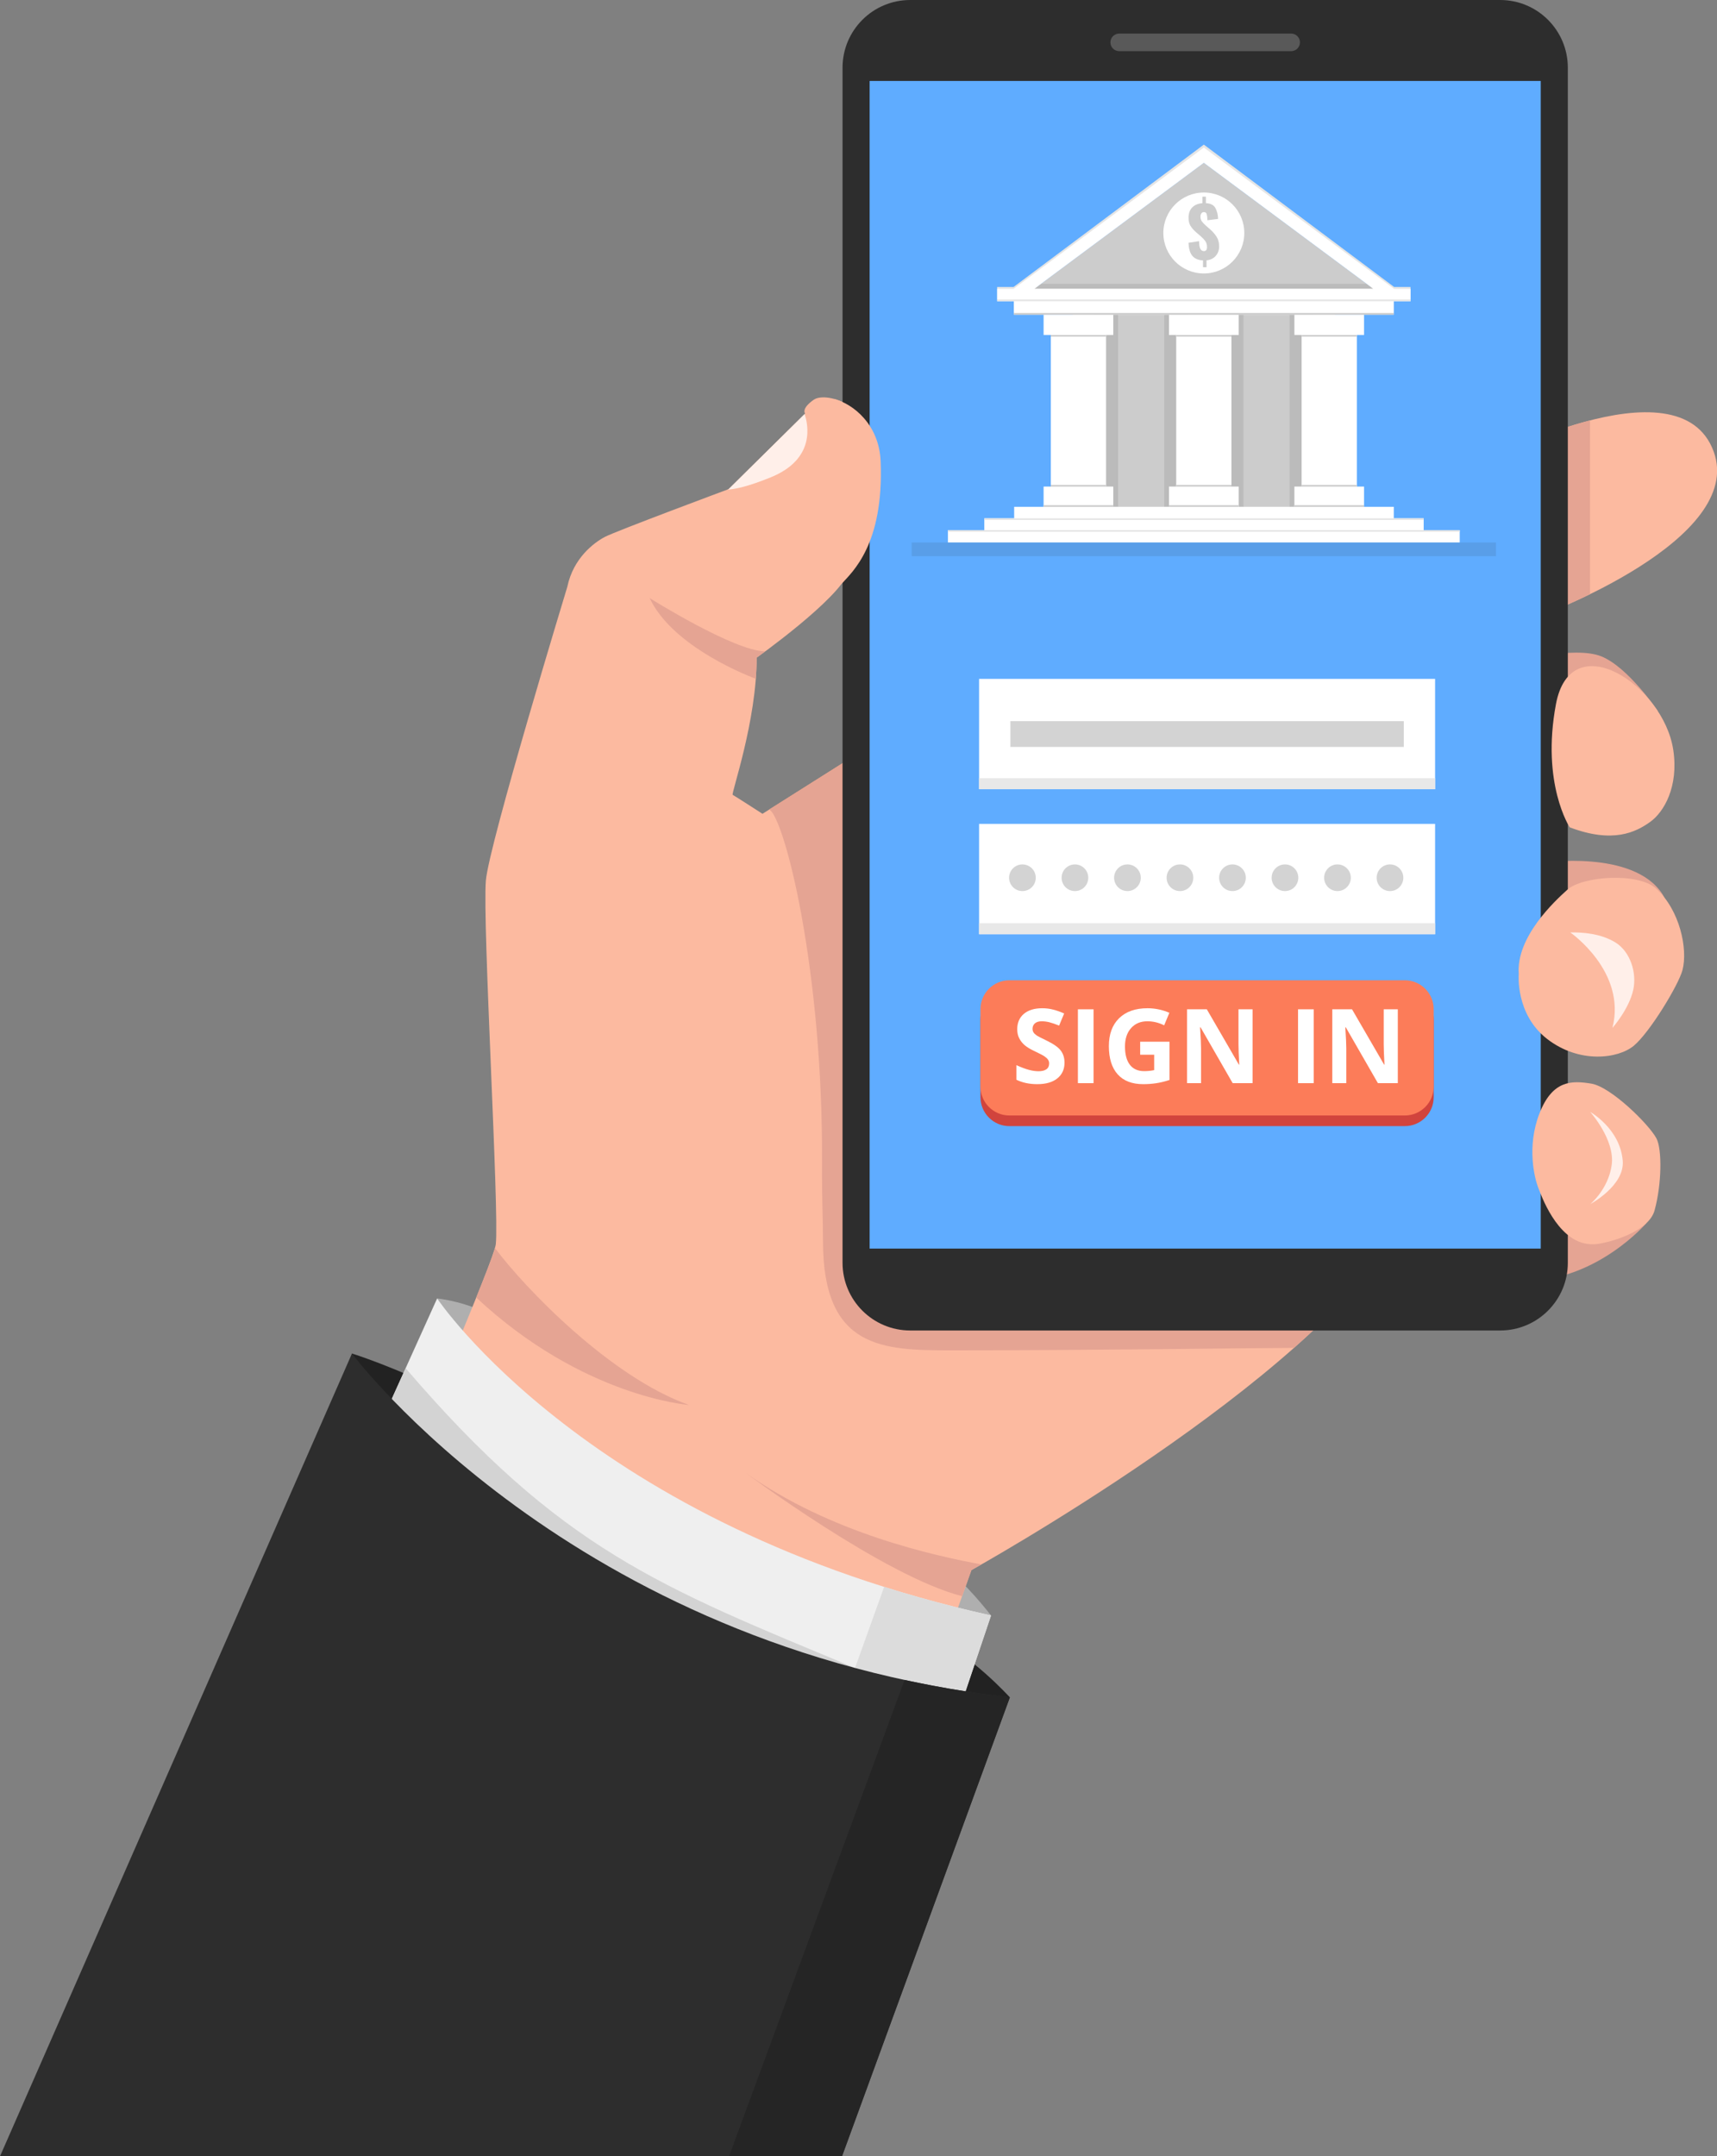 <?xml version="1.0" encoding="UTF-8"?><svg xmlns="http://www.w3.org/2000/svg" xmlns:xlink="http://www.w3.org/1999/xlink" height="435.0" preserveAspectRatio="xMidYMid meet" version="1.0" viewBox="0.0 0.0 346.4 435.0" width="346.4" zoomAndPan="magnify"><rect x="0.0" y="0.0" width="346.4" height="435.0" fill="#808080" stroke="none"/><defs><clipPath id="a"><path d="M 298 83 L 346.422 83 L 346.422 126 L 298 126 Z M 298 83"/></clipPath></defs><g><g><path d="M 199.938 325.895 C 199.938 325.895 194.336 318.656 190.969 316.746 L 189.238 328.125 L 199.938 325.895" fill="#afafaf"/></g><g><path d="M 88.191 261.941 C 88.191 261.941 94.5 262.555 99.844 265.812 L 92.742 276.602 L 88.191 261.941" fill="#afafaf"/></g><g><path d="M 203.734 342.418 C 203.734 342.418 196.113 333.938 187.238 329.492 L 183.961 346.059 L 203.734 342.418" fill="#222"/></g><g><path d="M 71.008 273.051 L 67.891 286.023 L 82.012 296.535 L 90.559 281.242 C 79.773 275.773 71.008 273.051 71.008 273.051" fill="#222"/></g><g clip-path="url(#a)"><path d="M 298.754 93.512 C 298.754 93.512 338.809 71.906 345.746 91.141 C 352.09 108.73 311.797 124.184 307.922 125.211 L 298.754 93.512" fill="#fcbaa0"/></g><g><path d="M 320.785 84.812 C 309.477 87.73 298.754 93.512 298.754 93.512 L 307.922 125.211 C 309.211 124.867 314.508 122.938 320.785 119.863 L 320.785 84.812" fill="#e5a493"/></g><g><path d="M 332.16 246.742 C 332.16 246.742 322.422 258.121 308.223 258.395 L 301.668 237.09 L 320.477 229.535 L 332.16 246.742" fill="#e5a493"/></g><g><path d="M 311.156 174.051 C 311.156 174.051 329.434 171.316 335.355 180.324 C 335.918 181.184 336.18 182.105 336.531 183.129 L 311.637 200.812 L 311.156 174.051" fill="#e5a493"/></g><g><path d="M 305.082 133.562 C 305.082 133.562 317.574 130.215 323.039 132.402 C 328.5 134.586 334.438 143.418 334.438 143.418 L 306.719 157.801 L 305.082 133.562" fill="#e5a493"/></g><g><path d="M 153.828 435 L 195.977 316.746 C 195.977 316.746 265.16 278.328 281.547 248.469 L 205.016 131.855 L 153.828 164.172 C 153.828 164.172 148.184 160.531 147.82 160.348 C 147.453 160.164 152.688 145.418 152.645 132.676 C 152.645 132.676 169.211 120.93 171.215 115.379 C 173.219 109.824 177.086 103.633 177.039 92.801 C 176.996 81.969 166.754 78.828 164.16 80.648 C 161.566 82.469 162.43 83.426 162.43 83.426 L 147 98.672 C 147 98.672 124.148 107.184 122.012 108.32 C 119.871 109.461 115.672 112.539 114.453 118.383 C 114.453 118.383 98.621 170.387 98.023 177.645 C 97.316 186.203 100.754 244.648 100.023 251.02 C 99.297 257.391 40.582 389.543 24.738 435 L 153.828 435" fill="#fcbaa0"/></g><g><path d="M 174.254 151.273 L 155.223 163.289 C 159.059 165.762 162.316 179.438 168.289 203.137 C 168.289 203.137 188.207 205.418 188.738 201.906 C 190.43 190.715 174.383 161.586 174.254 151.273" fill="#db9d7b"/></g><g><path d="M 270.484 262.895 L 270.625 261.941 C 270.625 261.941 184.688 162.531 174.254 151.273 L 155.223 163.289 C 158.359 165.312 166.059 195.828 165.844 234.672 C 165.801 242.176 166.035 245.559 166.035 250.383 C 166.035 272.141 178.055 272.41 191.969 272.41 C 220.699 272.41 246.945 271.992 261.062 271.914 C 264.441 268.922 267.617 265.902 270.484 262.895" fill="#e5a493"/></g><g><path d="M 131.066 120.656 C 135.359 129.781 148.734 135.5 152.48 136.949 C 152.59 135.516 152.648 134.082 152.645 132.676 C 152.645 132.676 153.305 132.203 154.379 131.41 C 148.062 131.336 131.066 120.656 131.066 120.656" fill="#e5a493"/></g><g><path d="M 150.367 297.082 C 150.367 297.082 178.488 318.047 194.102 322.004 L 195.977 316.746 C 195.977 316.746 196.695 316.348 198 315.602 C 188.816 313.902 167.473 309.328 150.367 297.082" fill="#e5a493"/></g><g><path d="M 99.863 251.785 C 99.414 253.465 98.117 256.629 96.082 261.762 C 117.633 281.898 138.988 283.426 138.988 283.426 C 123.094 277.793 105.805 259.746 99.863 251.785" fill="#e5a493"/></g><g><path d="M 172.715 258.664 L 313.57 258.664 L 313.57 9.777 L 172.715 9.777 Z M 172.715 258.664" fill="#5facff"/></g><g><path d="M 310.84 251.883 L 175.445 251.883 L 175.445 16.332 L 310.84 16.332 Z M 302.648 0 L 183.637 0 C 176.098 0 169.98 6.113 169.98 13.656 L 169.98 254.75 C 169.98 262.293 176.098 268.406 183.637 268.406 L 302.648 268.406 C 310.191 268.406 316.305 262.293 316.305 254.75 L 316.305 13.656 C 316.305 6.113 310.191 0 302.648 0" fill="#2d2d2d"/></g><g><path d="M 260.484 6.773 L 225.801 6.773 C 224.82 6.773 224.023 7.566 224.023 8.547 C 224.023 9.527 224.82 10.324 225.801 10.324 L 260.484 10.324 C 261.465 10.324 262.262 9.527 262.262 8.547 C 262.262 7.566 261.465 6.773 260.484 6.773" fill="#595959"/></g><g><path d="M 306.402 196.488 C 306.402 196.488 305.672 204.59 312.137 209.598 C 318.602 214.605 326.43 213.605 329.613 210.965 C 332.801 208.324 338.672 198.672 339.445 195.672 C 340.539 191.438 338.914 183.59 334.098 179.234 C 330.48 175.961 319.281 176.734 316.234 179.465 C 313.656 181.773 305.855 189.023 306.402 196.488" fill="#fcbaa0"/></g><g><path d="M 320.18 250.93 C 320.18 250.93 321.246 251.121 322.457 250.93 C 325.965 250.371 332.711 248.152 333.801 244.191 C 335.258 238.91 335.344 231.805 334.168 229.625 C 332.617 226.758 324.973 219.246 321.059 218.609 C 317.145 217.973 313.23 217.836 310.59 224.598 C 307.949 231.355 309.633 237.727 310.27 239.41 C 310.906 241.098 314.023 250.02 320.18 250.93" fill="#fcbaa0"/></g><g><path d="M 316.688 166.902 C 316.688 166.902 310.902 158.121 313.906 142.059 C 316.91 125.996 335.602 138.137 337.578 151.289 C 338.695 158.703 335.688 163.812 332.953 165.781 C 330.02 167.895 325.402 170.203 316.688 166.902" fill="#fcbaa0"/></g><g><path d="M 316.809 188.113 C 316.809 188.113 328.203 195.988 325.305 207.359 C 325.305 207.359 328.66 203.59 329.512 199.652 C 330.254 196.219 328.895 192.008 325.961 190.16 C 323.023 188.32 319.262 188.047 316.809 188.113" fill="#ffefe9"/></g><g><path d="M 320.828 224.324 C 320.828 224.324 325.875 229.961 325.152 235.043 C 324.465 239.918 320.852 242.902 320.852 242.902 C 320.852 242.902 327.793 239.184 327.383 234.18 C 326.852 227.68 320.828 224.324 320.828 224.324" fill="#ffefe9"/></g><g><path d="M 162.324 83.527 L 147 98.672 C 147 98.672 146.906 98.707 146.738 98.77 C 148.344 98.703 151.027 98.113 155.523 96.281 C 164.637 92.566 163.016 85.547 162.324 83.527" fill="#ffefe9"/></g><g><path d="M 177.672 93.125 C 177.379 85.645 172.172 81.52 168.289 80.48 L 169.801 117.77 C 171.906 115.422 178.332 109.902 177.672 93.125" fill="#fcbaa0"/></g><g><path d="M 73.793 293.824 L 88.191 261.941 C 88.191 261.941 118.828 307.871 199.938 325.895 L 192.863 346.938 C 192.863 346.938 132.371 358.543 73.793 293.824" fill="#efefef"/></g><g><path d="M 81.398 276.984 L 81.836 276.016 C 81.84 276.02 81.836 276.012 81.836 276.016 L 81.398 276.984" fill="#e1e1e1"/></g><g><path d="M 172.5 336.484 C 172.496 336.484 172.488 336.48 172.488 336.48 C 123.836 323.422 92.711 296.391 79.043 282.199 L 81.398 276.984 L 81.836 276.016 C 113.199 312.645 133.164 320.133 172.5 336.484" fill="#d3d3d3"/></g><g><path d="M 199.828 325.871 C 199.816 325.867 199.809 325.867 199.801 325.863 C 199.809 325.867 199.816 325.867 199.828 325.871 M 199.719 325.848 C 199.707 325.844 199.695 325.844 199.688 325.84 C 199.695 325.844 199.707 325.844 199.719 325.848 M 199.473 325.793 C 199.465 325.789 199.449 325.785 199.441 325.785 C 199.449 325.785 199.465 325.789 199.473 325.793 M 199.363 325.766 C 199.352 325.766 199.34 325.762 199.328 325.762 C 199.34 325.762 199.352 325.766 199.363 325.766 M 199.234 325.738 C 199.23 325.738 199.227 325.738 199.223 325.734 C 199.227 325.734 199.23 325.738 199.234 325.738 M 199.117 325.711 C 199.105 325.711 199.094 325.707 199.082 325.703 C 199.094 325.707 199.105 325.711 199.117 325.711 M 199.012 325.688 C 199 325.684 198.984 325.684 198.973 325.68 C 198.984 325.684 199 325.684 199.012 325.688 M 198.895 325.66 C 198.879 325.656 198.871 325.656 198.855 325.652 C 198.867 325.656 198.883 325.656 198.895 325.66 M 198.77 325.633 C 198.754 325.629 198.734 325.625 198.719 325.621 C 198.734 325.625 198.754 325.629 198.77 325.633 M 198.66 325.609 C 198.648 325.605 198.629 325.602 198.613 325.598 C 198.629 325.602 198.645 325.605 198.66 325.609 M 198.547 325.582 C 198.531 325.578 198.512 325.574 198.496 325.57 C 198.512 325.574 198.527 325.578 198.547 325.582 M 198.414 325.551 C 198.398 325.551 198.379 325.543 198.363 325.539 C 198.379 325.543 198.398 325.547 198.414 325.551 M 198.312 325.527 C 198.293 325.523 198.273 325.52 198.254 325.516 C 198.273 325.52 198.293 325.523 198.312 325.527 M 198.215 325.508 C 198.145 325.488 198.062 325.473 197.996 325.457 C 198.066 325.473 198.141 325.488 198.215 325.508 M 197.969 325.449 C 197.941 325.445 197.922 325.438 197.895 325.434 C 197.918 325.438 197.941 325.445 197.969 325.449 M 197.879 325.43 C 197.793 325.41 197.715 325.391 197.633 325.371 C 197.715 325.391 197.797 325.41 197.879 325.43 M 197.621 325.371 C 196.16 325.031 194.703 324.68 193.273 324.324 C 194.707 324.684 196.156 325.031 197.621 325.371" fill="#a2a2a2"/></g><g><path d="M 193.273 324.324 C 188.09 323.031 183.129 321.629 178.375 320.133 L 178.375 320.129 C 183.129 321.629 188.09 323.031 193.273 324.324" fill="#e8ac95"/></g><g><path d="M 194.789 341.203 C 190.586 340.543 186.488 339.773 182.496 338.906 C 179.082 338.168 175.758 337.359 172.5 336.484 C 172.504 336.484 172.5 336.484 172.5 336.484 L 178.375 320.129 C 183.129 321.629 188.09 323.031 193.273 324.324 C 194.703 324.68 196.16 325.031 197.621 325.371 C 197.625 325.371 197.629 325.371 197.633 325.371 C 197.715 325.391 197.793 325.41 197.879 325.43 C 197.883 325.43 197.891 325.434 197.895 325.434 C 197.922 325.438 197.941 325.445 197.969 325.449 C 197.977 325.453 197.984 325.453 197.996 325.457 C 198.062 325.473 198.145 325.488 198.215 325.508 C 198.227 325.508 198.238 325.512 198.254 325.516 C 198.273 325.52 198.293 325.523 198.312 325.527 C 198.328 325.531 198.348 325.535 198.363 325.539 C 198.379 325.543 198.398 325.551 198.414 325.551 C 198.441 325.559 198.469 325.566 198.496 325.57 C 198.512 325.574 198.531 325.578 198.547 325.582 C 198.57 325.586 198.594 325.594 198.613 325.598 C 198.629 325.602 198.648 325.605 198.66 325.609 C 198.68 325.613 198.699 325.617 198.719 325.621 C 198.734 325.625 198.754 325.629 198.77 325.633 C 198.797 325.641 198.824 325.645 198.855 325.652 C 198.871 325.656 198.879 325.656 198.895 325.66 C 198.918 325.668 198.945 325.672 198.973 325.68 C 198.984 325.684 199 325.684 199.012 325.688 C 199.035 325.691 199.059 325.699 199.082 325.703 C 199.094 325.707 199.105 325.711 199.117 325.711 C 199.152 325.719 199.188 325.727 199.223 325.734 C 199.227 325.738 199.23 325.738 199.234 325.738 C 199.266 325.746 199.297 325.754 199.328 325.762 C 199.34 325.762 199.352 325.766 199.363 325.766 C 199.391 325.773 199.414 325.777 199.441 325.785 C 199.449 325.785 199.465 325.789 199.473 325.793 C 199.547 325.809 199.617 325.824 199.688 325.84 C 199.695 325.844 199.707 325.844 199.719 325.848 C 199.742 325.852 199.773 325.859 199.801 325.863 C 199.809 325.867 199.816 325.867 199.828 325.871 C 199.863 325.879 199.898 325.887 199.938 325.895 L 194.789 341.203" fill="#dcdcdc"/></g><g><path d="M 203.734 342.418 L 169.871 435 L 0 435 L 71.008 273.051 C 71.008 273.051 115.137 332.223 203.734 342.418" fill="#2d2d2d"/></g><g><path d="M 203.617 342.402 C 203.609 342.402 203.602 342.402 203.594 342.402 C 203.602 342.402 203.609 342.402 203.617 342.402 M 203.477 342.387 L 203.477 342.387 M 203.359 342.375 C 203.348 342.371 203.344 342.371 203.336 342.371 C 203.344 342.371 203.352 342.371 203.359 342.375 M 203.105 342.344 C 203.094 342.344 203.082 342.344 203.07 342.34 C 203.082 342.344 203.094 342.344 203.105 342.344 M 202.977 342.328 C 202.961 342.328 202.949 342.324 202.934 342.324 C 202.949 342.324 202.965 342.328 202.977 342.328 M 202.855 342.312 C 202.832 342.312 202.82 342.312 202.801 342.309 C 202.816 342.309 202.836 342.312 202.855 342.312 M 202.75 342.301 C 202.707 342.297 202.668 342.293 202.625 342.285 C 202.668 342.293 202.711 342.297 202.75 342.301 M 202.609 342.285 C 202.582 342.281 202.555 342.277 202.527 342.273 C 202.555 342.277 202.582 342.281 202.609 342.285 M 202.523 342.273 C 199.906 341.961 197.328 341.602 194.789 341.203 C 197.328 341.602 199.906 341.961 202.523 342.273" fill="#1d1d1d"/></g><g><path d="M 194.789 341.203 C 190.586 340.543 186.484 339.773 182.496 338.906 C 186.488 339.773 190.586 340.543 194.789 341.203" fill="#9f9f9f"/></g><g><path d="M 169.871 435 L 147.086 435 L 182.496 338.906 C 186.484 339.773 190.586 340.543 194.789 341.203 C 197.328 341.602 199.906 341.961 202.523 342.273 C 202.523 342.273 202.527 342.273 202.527 342.273 C 202.555 342.277 202.582 342.281 202.609 342.285 C 202.613 342.285 202.621 342.285 202.625 342.285 C 202.668 342.293 202.707 342.297 202.75 342.301 C 202.766 342.305 202.781 342.305 202.801 342.309 C 202.82 342.312 202.832 342.312 202.855 342.312 C 202.879 342.316 202.906 342.32 202.934 342.324 C 202.949 342.324 202.961 342.328 202.977 342.328 C 203.008 342.332 203.039 342.336 203.07 342.34 C 203.082 342.344 203.094 342.344 203.105 342.344 C 203.18 342.352 203.258 342.363 203.336 342.371 C 203.344 342.371 203.348 342.371 203.359 342.375 C 203.398 342.379 203.438 342.383 203.477 342.387 C 203.516 342.391 203.555 342.398 203.594 342.402 C 203.602 342.402 203.609 342.402 203.617 342.402 C 203.656 342.41 203.695 342.414 203.734 342.418 L 169.871 435" fill="#252525"/></g><g><path d="M 216.406 103.59 L 269.332 103.59 L 269.332 60.133 L 216.406 60.133 Z M 216.406 103.59" fill="#ccc"/></g><g><path d="M 220.711 102.242 L 225.57 102.242 L 225.57 63.102 L 220.711 63.102 Z M 220.711 102.242" fill="#bbb"/></g><g><path d="M 234.871 102.242 L 239.73 102.242 L 239.73 63.102 L 234.871 63.102 Z M 234.871 102.242" fill="#bbb"/></g><g><path d="M 246.008 102.242 L 250.871 102.242 L 250.871 63.102 L 246.008 63.102 Z M 246.008 102.242" fill="#bbb"/></g><g><path d="M 260.168 102.242 L 265.031 102.242 L 265.031 63.102 L 260.168 63.102 Z M 260.168 102.242" fill="#bbb"/></g><g><path d="M 210.543 67.574 L 211.996 67.574 L 211.996 98.16 L 210.543 98.16 L 210.543 102.242 L 224.598 102.242 L 224.598 98.16 L 223.145 98.16 L 223.145 67.574 L 224.598 67.574 L 224.598 63.488 L 210.543 63.488 L 210.543 67.574" fill="#fff"/></g><g><path d="M 235.844 67.574 L 237.297 67.574 L 237.297 98.16 L 235.844 98.16 L 235.844 102.242 L 249.898 102.242 L 249.898 98.16 L 248.441 98.16 L 248.441 67.574 L 249.898 67.574 L 249.898 63.488 L 235.844 63.488 L 235.844 67.574" fill="#fff"/></g><g><path d="M 275.195 67.574 L 275.195 63.488 L 261.141 63.488 L 261.141 67.574 L 262.598 67.574 L 262.598 98.16 L 261.141 98.16 L 261.141 102.242 L 275.195 102.242 L 275.195 98.16 L 273.742 98.16 L 273.742 67.574 L 275.195 67.574" fill="#fff"/></g><g><path d="M 287.223 106.961 L 287.223 104.562 L 281.195 104.562 L 281.195 102.242 L 204.605 102.242 L 204.605 104.562 L 198.582 104.562 L 198.582 106.961 L 191.242 106.961 L 191.242 109.445 L 294.496 109.445 L 294.496 106.961 L 287.223 106.961" fill="#fff"/></g><g><path d="M 208.684 57.867 L 242.871 32.465 L 277.059 57.867 L 208.684 57.867 M 284.57 60.355 L 284.57 57.891 L 281.258 57.891 L 242.871 29.172 L 204.484 57.891 L 201.168 57.891 L 201.168 60.379 L 204.562 60.379 L 204.562 63.102 L 281.176 63.102 L 281.176 60.379 L 284.57 60.379 L 284.57 60.355" fill="#e5e5e5"/></g><g><path d="M 208.684 58.258 L 277.059 58.258 L 242.871 32.852 L 208.684 58.258" fill="#ccc"/></g><g><path d="M 277.059 58.258 L 208.684 58.258 L 210.031 57.254 L 275.707 57.254 L 277.059 58.258" fill="#bbb"/></g><g><path d="M 208.684 58.258 L 242.871 32.852 L 277.059 58.258 Z M 284.57 60.742 L 284.57 58.281 L 281.258 58.281 L 242.871 29.754 L 204.484 58.281 L 201.168 58.281 L 201.168 60.766 L 204.562 60.766 L 204.562 63.488 L 281.176 63.488 L 281.176 60.766 L 284.57 60.766 L 284.57 60.742" fill="#fff"/></g><g><path d="M 251.035 47.004 C 251.035 51.512 247.379 55.168 242.871 55.168 C 238.359 55.168 234.703 51.512 234.703 47.004 C 234.703 42.492 238.359 38.836 242.871 38.836 C 247.379 38.836 251.035 42.492 251.035 47.004" fill="#fff"/></g><g><path d="M 242.703 52.531 C 241.738 52.484 241.02 52.176 240.547 51.605 C 240.074 51.035 239.82 50.16 239.785 48.973 L 241.91 48.652 C 241.918 49.367 242.004 49.879 242.16 50.188 C 242.32 50.5 242.559 50.656 242.883 50.656 C 243.301 50.656 243.512 50.383 243.512 49.836 C 243.512 49.398 243.41 49.027 243.211 48.715 C 243.012 48.406 242.703 48.066 242.285 47.695 L 241.301 46.848 C 240.797 46.402 240.422 45.965 240.164 45.539 C 239.91 45.113 239.785 44.57 239.785 43.914 C 239.785 43.043 240.031 42.355 240.527 41.848 C 241.023 41.344 241.707 41.059 242.578 40.992 L 242.578 39.676 L 243.285 39.676 L 243.285 40.98 C 244.242 41.035 244.883 41.367 245.211 41.973 C 245.539 42.582 245.719 43.312 245.746 44.164 L 243.594 44.43 C 243.574 43.836 243.52 43.41 243.434 43.156 C 243.344 42.902 243.156 42.777 242.871 42.789 C 242.648 42.789 242.477 42.879 242.363 43.059 C 242.246 43.238 242.188 43.441 242.188 43.664 C 242.188 44.062 242.277 44.391 242.461 44.645 C 242.641 44.898 242.91 45.188 243.273 45.512 L 244.219 46.332 C 244.773 46.844 245.203 47.355 245.504 47.867 C 245.805 48.383 245.957 48.996 245.957 49.711 C 245.957 50.461 245.727 51.098 245.27 51.621 C 244.809 52.145 244.191 52.441 243.414 52.52 L 243.414 53.906 L 242.703 53.906 L 242.703 52.531" fill="#ccc"/></g><g><path d="M 287.223 104.891 L 198.582 104.891 L 198.582 104.562 L 287.223 104.562 L 287.223 104.891" fill="#e5e5e5"/></g><g><path d="M 294.496 107.27 L 191.242 107.27 L 191.242 106.945 L 294.496 106.945 L 294.496 107.27" fill="#e5e5e5"/></g><g><path d="M 224.598 102.242 L 210.543 102.242 L 210.543 101.918 L 224.598 101.918 L 224.598 102.242" fill="#ccc"/></g><g><path d="M 249.898 102.242 L 235.844 102.242 L 235.844 101.918 L 249.898 101.918 L 249.898 102.242" fill="#ccc"/></g><g><path d="M 223.145 67.906 L 212 67.906 L 212 67.582 L 223.145 67.582 L 223.145 67.906" fill="#ccc"/></g><g><path d="M 248.441 67.906 L 237.301 67.906 L 237.301 67.582 L 248.441 67.582 L 248.441 67.906" fill="#ccc"/></g><g><path d="M 273.738 67.906 L 262.598 67.906 L 262.598 67.582 L 273.738 67.582 L 273.738 67.906" fill="#ccc"/></g><g><path d="M 273.742 98.164 L 262.598 98.164 L 262.598 97.84 L 273.742 97.84 L 273.742 98.164" fill="#ccc"/></g><g><path d="M 248.441 98.164 L 237.297 98.164 L 237.297 97.84 L 248.441 97.84 L 248.441 98.164" fill="#ccc"/></g><g><path d="M 223.145 98.164 L 211.996 98.164 L 211.996 97.84 L 223.145 97.84 L 223.145 98.164" fill="#ccc"/></g><g><path d="M 275.195 102.242 L 261.141 102.242 L 261.141 101.918 L 275.195 101.918 L 275.195 102.242" fill="#ccc"/></g><g><path d="M 204.562 63.145 L 281.176 63.145 L 281.176 63.488 L 204.562 63.488 L 204.562 63.145" fill="#ccc"/></g><g><path d="M 201.168 60.422 L 284.57 60.422 L 284.57 60.766 L 201.168 60.766 L 201.168 60.422" fill="#e5e5e5"/></g><g><path d="M 183.93 112.211 L 301.809 112.211 L 301.809 109.445 L 183.93 109.445 Z M 183.93 112.211" fill="#599ee8"/></g><g><path d="M 289.242 221.359 C 289.242 224.559 286.629 227.176 283.43 227.176 L 203.625 227.176 C 200.426 227.176 197.809 224.559 197.809 221.359 L 197.809 205.715 C 197.809 202.516 200.426 199.898 203.625 199.898 L 283.43 199.898 C 286.629 199.898 289.242 202.516 289.242 205.715 L 289.242 221.359" fill="#d1443d"/></g><g><path d="M 289.242 219.219 C 289.242 222.414 286.629 225.031 283.43 225.031 L 203.625 225.031 C 200.426 225.031 197.809 222.414 197.809 219.219 L 197.809 203.57 C 197.809 200.371 200.426 197.758 203.625 197.758 L 283.43 197.758 C 286.629 197.758 289.242 200.371 289.242 203.57 L 289.242 219.219" fill="#fc7c59"/></g><g><path d="M 214.762 214.375 C 214.762 215.719 214.277 216.777 213.309 217.555 C 212.344 218.328 210.996 218.715 209.27 218.715 C 207.68 218.715 206.273 218.418 205.051 217.82 L 205.051 214.883 C 206.055 215.332 206.906 215.648 207.602 215.832 C 208.301 216.016 208.938 216.105 209.516 216.105 C 210.207 216.105 210.738 215.973 211.109 215.711 C 211.48 215.445 211.664 215.051 211.664 214.527 C 211.664 214.234 211.582 213.977 211.418 213.746 C 211.258 213.52 211.016 213.301 210.699 213.09 C 210.387 212.879 209.742 212.543 208.77 212.082 C 207.859 211.652 207.176 211.242 206.723 210.848 C 206.266 210.453 205.902 209.996 205.633 209.473 C 205.359 208.949 205.223 208.34 205.223 207.637 C 205.223 206.32 205.672 205.285 206.562 204.531 C 207.457 203.773 208.691 203.398 210.27 203.398 C 211.043 203.398 211.781 203.488 212.484 203.676 C 213.188 203.855 213.922 204.113 214.691 204.449 L 213.672 206.902 C 212.879 206.578 212.219 206.352 211.699 206.223 C 211.18 206.094 210.668 206.027 210.164 206.027 C 209.566 206.027 209.109 206.168 208.789 206.445 C 208.473 206.723 208.312 207.09 208.312 207.535 C 208.312 207.816 208.375 208.059 208.504 208.266 C 208.633 208.473 208.84 208.672 209.121 208.867 C 209.402 209.059 210.07 209.406 211.125 209.91 C 212.516 210.578 213.473 211.242 213.988 211.914 C 214.504 212.582 214.762 213.402 214.762 214.375" fill="#fff"/></g><g><path d="M 217.465 218.512 L 217.465 203.613 L 220.621 203.613 L 220.621 218.512 L 217.465 218.512" fill="#fff"/></g><g><path d="M 230.027 210.145 L 235.941 210.145 L 235.941 217.871 C 234.98 218.184 234.078 218.402 233.234 218.527 C 232.387 218.652 231.523 218.715 230.641 218.715 C 228.391 218.715 226.676 218.055 225.488 216.734 C 224.305 215.41 223.711 213.516 223.711 211.043 C 223.711 208.637 224.398 206.762 225.773 205.414 C 227.148 204.07 229.059 203.398 231.496 203.398 C 233.023 203.398 234.5 203.703 235.918 204.316 L 234.867 206.844 C 233.781 206.301 232.652 206.027 231.477 206.027 C 230.109 206.027 229.016 206.484 228.195 207.402 C 227.371 208.32 226.961 209.555 226.961 211.102 C 226.961 212.719 227.293 213.953 227.953 214.809 C 228.617 215.66 229.578 216.086 230.844 216.086 C 231.504 216.086 232.172 216.02 232.852 215.883 L 232.852 212.773 L 230.027 212.773 L 230.027 210.145" fill="#fff"/></g><g><path d="M 252.703 218.512 L 248.688 218.512 L 242.207 207.242 L 242.113 207.242 C 242.246 209.23 242.309 210.652 242.309 211.5 L 242.309 218.512 L 239.484 218.512 L 239.484 203.613 L 243.473 203.613 L 249.941 214.773 L 250.016 214.773 C 249.91 212.836 249.859 211.465 249.859 210.664 L 249.859 203.613 L 252.703 203.613 L 252.703 218.512" fill="#fff"/></g><g><path d="M 261.875 218.512 L 261.875 203.613 L 265.035 203.613 L 265.035 218.512 L 261.875 218.512" fill="#fff"/></g><g><path d="M 282.004 218.512 L 277.988 218.512 L 271.508 207.242 L 271.414 207.242 C 271.547 209.23 271.609 210.652 271.609 211.5 L 271.609 218.512 L 268.785 218.512 L 268.785 203.613 L 272.77 203.613 L 279.242 214.773 L 279.312 214.773 C 279.211 212.836 279.16 211.465 279.16 210.664 L 279.16 203.613 L 282.004 203.613 L 282.004 218.512" fill="#fff"/></g><g><path d="M 197.527 159.211 L 289.527 159.211 L 289.527 136.953 L 197.527 136.953 Z M 197.527 159.211" fill="#fff"/></g><g><path d="M 197.527 188.469 L 289.527 188.469 L 289.527 166.207 L 197.527 166.207 Z M 197.527 188.469" fill="#fff"/></g><g><path d="M 197.527 188.469 L 289.527 188.469 L 289.527 186.25 L 197.527 186.25 Z M 197.527 188.469" fill="#e8e8e8"/></g><g><path d="M 197.527 159.211 L 289.527 159.211 L 289.527 156.992 L 197.527 156.992 Z M 197.527 159.211" fill="#e8e8e8"/></g><g><path d="M 203.844 150.684 L 283.211 150.684 L 283.211 145.477 L 203.844 145.477 Z M 203.844 150.684" fill="#d3d3d3"/></g><g><path d="M 206.27 179.762 C 204.785 179.762 203.578 178.559 203.578 177.07 C 203.578 175.586 204.785 174.383 206.27 174.383 C 207.758 174.383 208.961 175.586 208.961 177.07 C 208.961 178.559 207.758 179.762 206.27 179.762" fill="#d3d3d3"/></g><g><path d="M 216.863 179.762 C 215.379 179.762 214.176 178.559 214.176 177.07 C 214.176 175.586 215.379 174.383 216.863 174.383 C 218.352 174.383 219.555 175.586 219.555 177.07 C 219.555 178.559 218.352 179.762 216.863 179.762" fill="#d3d3d3"/></g><g><path d="M 227.457 179.762 C 225.973 179.762 224.766 178.559 224.766 177.07 C 224.766 175.586 225.973 174.383 227.457 174.383 C 228.945 174.383 230.148 175.586 230.148 177.07 C 230.148 178.559 228.945 179.762 227.457 179.762" fill="#d3d3d3"/></g><g><path d="M 238.051 179.762 C 236.566 179.762 235.359 178.559 235.359 177.07 C 235.359 175.586 236.566 174.383 238.051 174.383 C 239.539 174.383 240.742 175.586 240.742 177.07 C 240.742 178.559 239.539 179.762 238.051 179.762" fill="#d3d3d3"/></g><g><path d="M 248.645 179.762 C 247.16 179.762 245.953 178.559 245.953 177.07 C 245.953 175.586 247.16 174.383 248.645 174.383 C 250.133 174.383 251.336 175.586 251.336 177.07 C 251.336 178.559 250.133 179.762 248.645 179.762" fill="#d3d3d3"/></g><g><path d="M 259.238 179.762 C 257.754 179.762 256.547 178.559 256.547 177.07 C 256.547 175.586 257.754 174.383 259.238 174.383 C 260.727 174.383 261.93 175.586 261.93 177.07 C 261.93 178.559 260.727 179.762 259.238 179.762" fill="#d3d3d3"/></g><g><path d="M 269.832 179.762 C 268.348 179.762 267.141 178.559 267.141 177.07 C 267.141 175.586 268.348 174.383 269.832 174.383 C 271.32 174.383 272.523 175.586 272.523 177.07 C 272.523 178.559 271.32 179.762 269.832 179.762" fill="#d3d3d3"/></g><g><path d="M 280.426 179.762 C 278.941 179.762 277.734 178.559 277.734 177.07 C 277.734 175.586 278.941 174.383 280.426 174.383 C 281.914 174.383 283.117 175.586 283.117 177.07 C 283.117 178.559 281.914 179.762 280.426 179.762" fill="#d3d3d3"/></g></g></svg>
